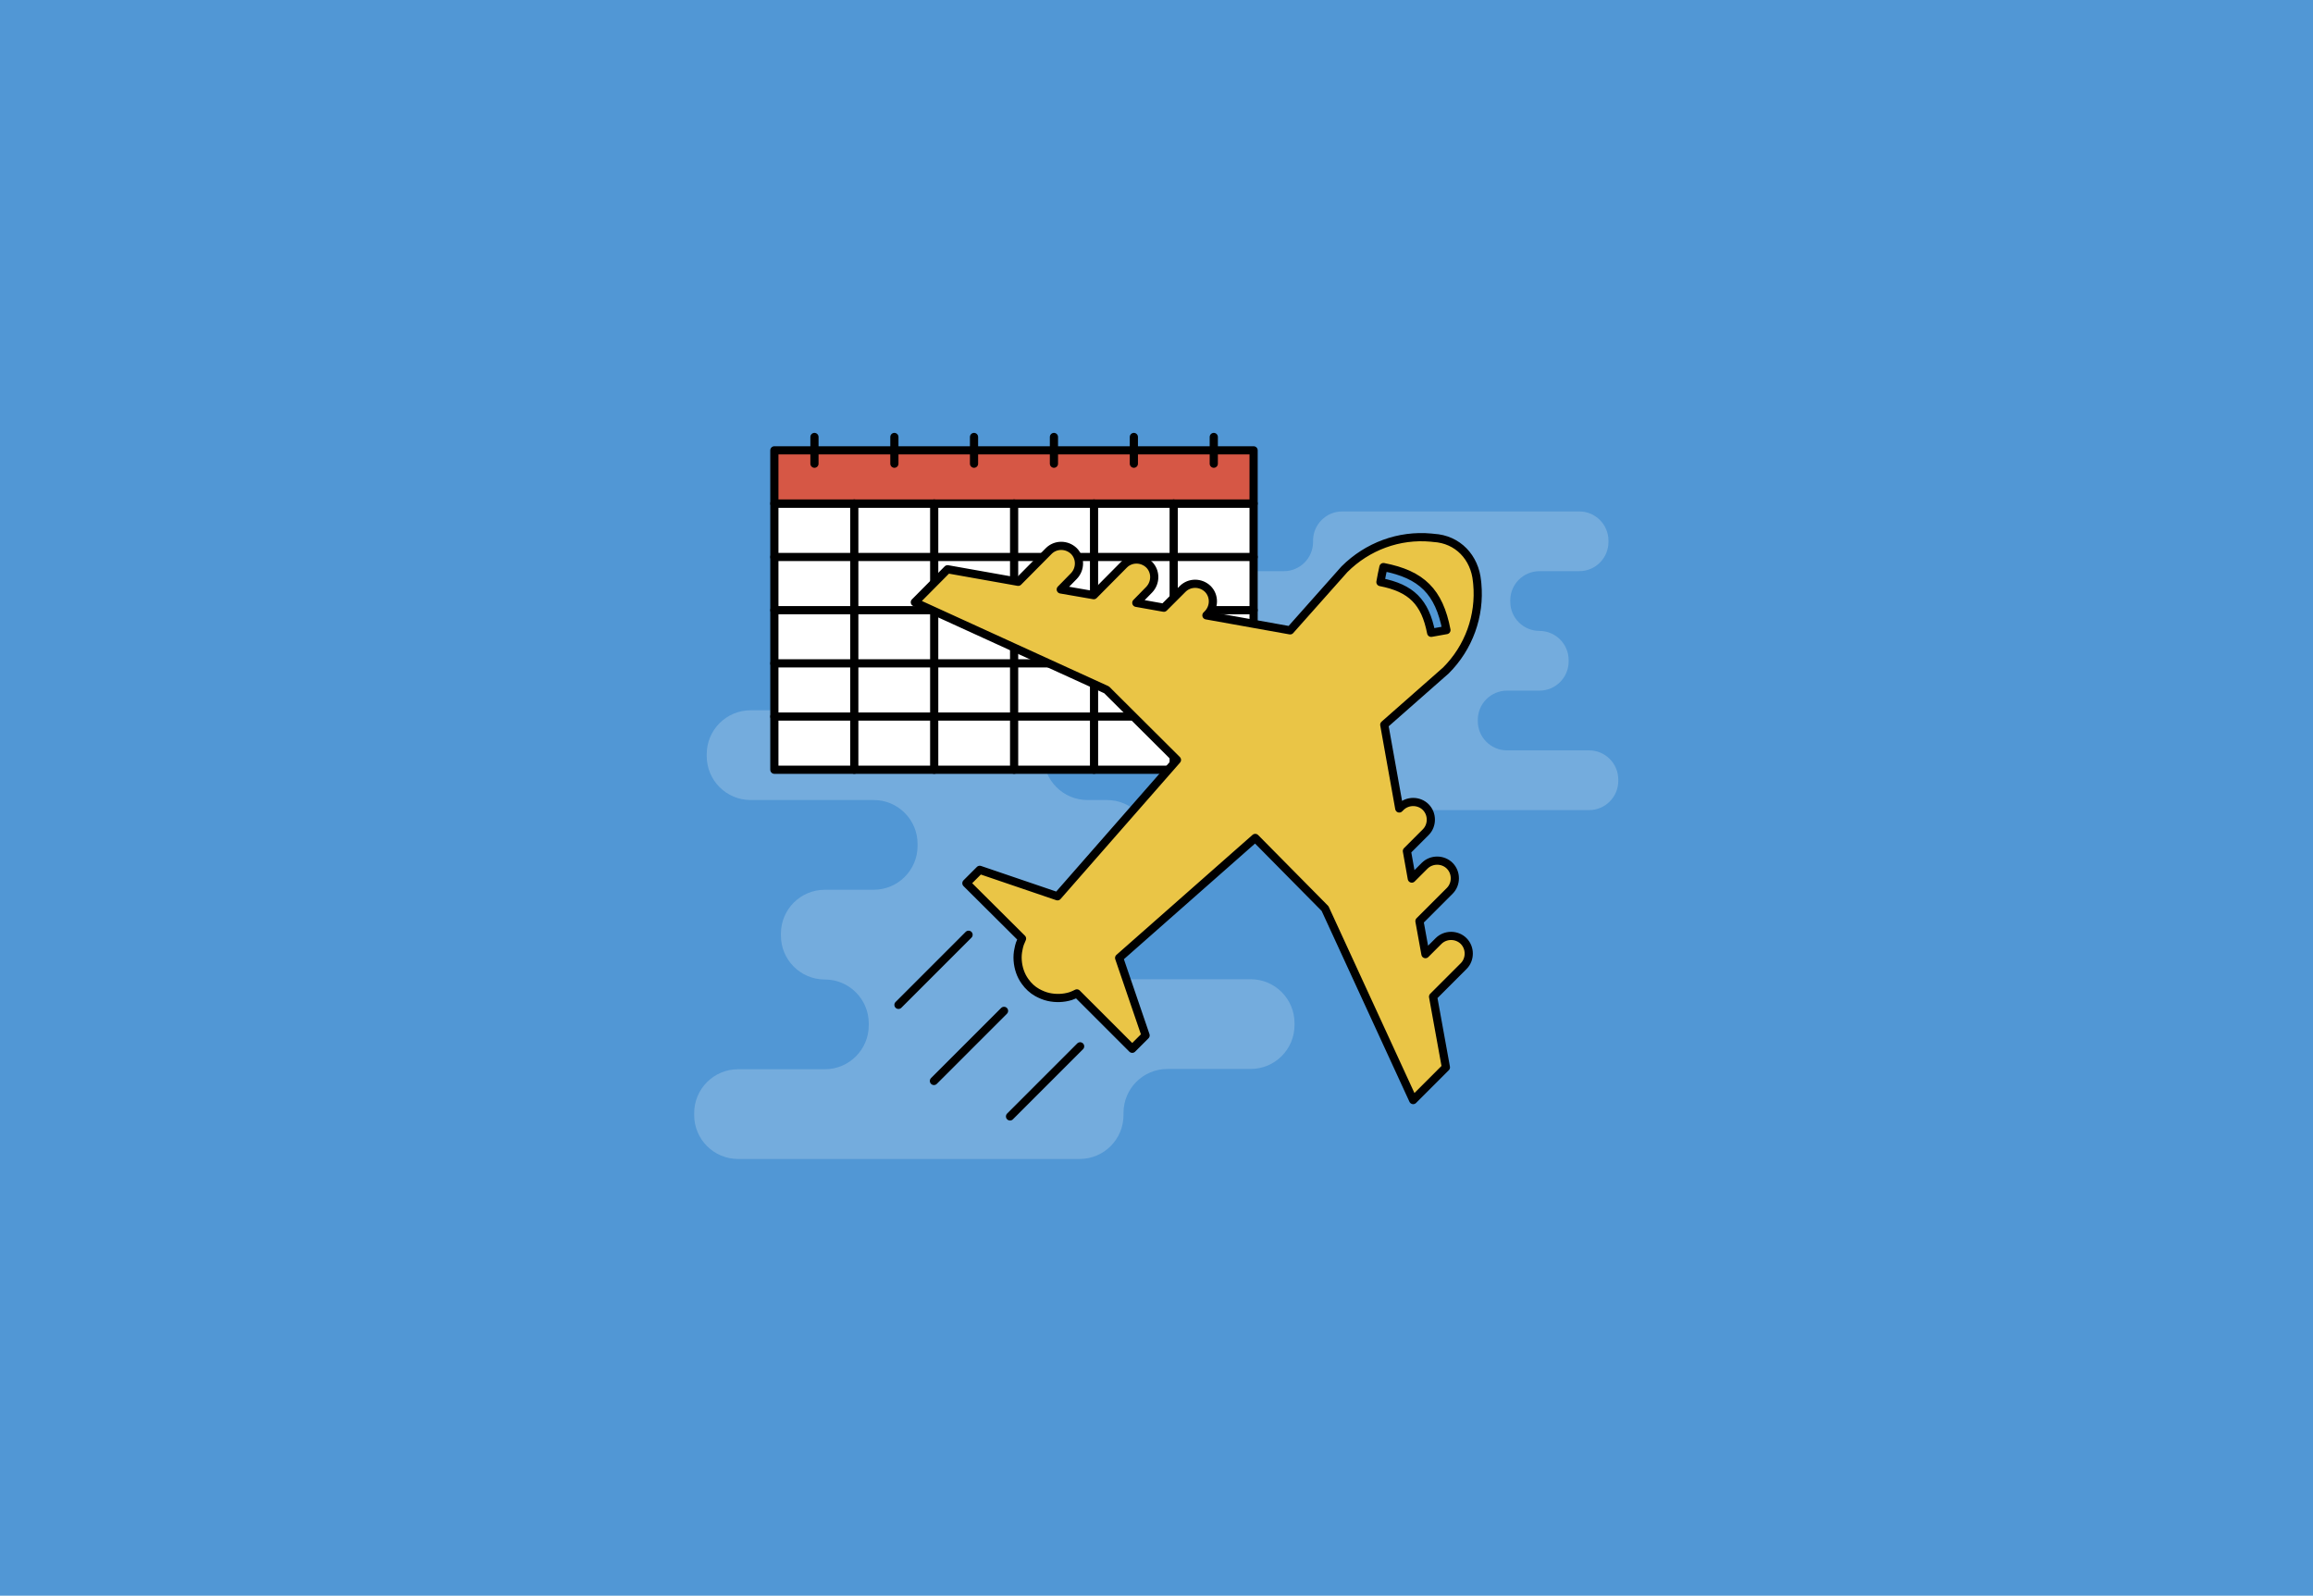 <svg xmlns="http://www.w3.org/2000/svg" xml:space="preserve" id="Layer_1" x="0" y="0" version="1.1" viewBox="0 0 848 585"><style>.st1{fill:#74acdd}.st4{fill:none;stroke:#000;stroke-width:3;stroke-linecap:round;stroke-linejoin:round;stroke-miterlimit:10}</style><path d="M0 0h848v585H0z" style="fill:#5197d5"/><path d="M386.2 343v-.7c0-8.9 7.2-16.1 16.1-16.1h3.5c8.9 0 16.1-7.2 16.1-16.1v-.7c0-8.9-7.2-16.1-16.1-16.1h-7.1c-8.9 0-16.1-7.2-16.1-16.1v-.7c0-8.9-7.2-16.1-16.1-16.1h-91.3c-8.9 0-16.1 7.2-16.1 16.1v.7c0 8.9 7.2 16.1 16.1 16.1h45.1c8.9 0 16.1 7.2 16.1 16.1v.7c0 8.9-7.2 16.1-16.1 16.1h-17.9c-8.9 0-16.1 7.2-16.1 16.1v.7c0 8.9 7.2 16.1 16.1 16.1s16.1 7.2 16.1 16.1v.7c0 8.9-7.2 16.1-16.1 16.1h-31.8c-8.9 0-16.1 7.2-16.1 16.1v.7c0 8.9 7.2 16.1 16.1 16.1h125.2c8.9 0 16.1-7.2 16.1-16.1v-.8c0-8.9 7.2-16.1 16.1-16.1h30.5c8.9 0 16.1-7.2 16.1-16.1v-.7c0-8.9-7.2-16.1-16.1-16.1h-56.3c-8.8.1-16-7.1-16-16M448.6 242v.5c0 5.9-4.8 10.7-10.7 10.7h-2.3c-5.9 0-10.7 4.8-10.7 10.7v.5c0 5.9 4.8 10.7 10.7 10.7h4.7c5.9 0 10.7 4.8 10.7 10.7v.5c0 5.9 4.8 10.7 10.7 10.7h120.9c5.9 0 10.7-4.8 10.7-10.7v-.5c0-5.9-4.8-10.7-10.7-10.7h-30.1c-5.9 0-10.7-4.8-10.7-10.7v-.5c0-5.9 4.8-10.7 10.7-10.7h11.9c5.9 0 10.7-4.8 10.7-10.7v-.5c0-5.9-4.8-10.7-10.7-10.7s-10.7-4.8-10.7-10.7v-.5c0-5.9 4.8-10.7 10.7-10.7H579c5.9 0 10.7-4.8 10.7-10.7v-.5c0-5.9-4.8-10.7-10.7-10.7h-86.9c-5.9 0-10.7 4.8-10.7 10.7v.5c0 5.9-4.8 10.7-10.7 10.7h-37c-5.9 0-10.7 4.8-10.7 10.7v.5c0 5.9 4.8 10.7 10.7 10.7h4.2c5.9-.1 10.7 4.7 10.7 10.7" class="st1"/><path d="M283.9 184.6h175.7v97.6H283.9z" style="fill:#fff;stroke:#000;stroke-width:3;stroke-linecap:round;stroke-linejoin:round;stroke-miterlimit:10"/><path d="M283.9 165.1h175.7v19.5H283.9z" style="fill:#d65745;stroke:#000;stroke-width:3;stroke-linecap:round;stroke-linejoin:round;stroke-miterlimit:10"/><path d="M298.6 170v-9.8M327.9 170v-9.8M357.1 170v-9.8M386.4 170v-9.8M415.7 170v-9.8M445 170v-9.8M283.9 204.2h175.7M283.9 223.7h175.7M283.9 243.2h175.7M283.9 262.7h175.7M342.5 184.6v97.6M371.8 184.6v97.6M401.1 184.6v97.6M430.3 184.6v97.6M313.2 184.6v97.6M368.1 370.6l-25.7 25.7M396 383.6l-25.7 25.7M355.1 342.7l-25.7 25.7" class="st4"/><path d="m485.8 333.1 32.3 70.2 12-12-4.7-25.9 11.2-11.2c2.5-2.5 2.5-6.7 0-9.2s-6.7-2.5-9.2 0l-4.8 4.8-2.2-12.1 11.1-11.1c2.5-2.5 2.5-6.7 0-9.2s-6.7-2.5-9.2 0l-4.7 4.7-1.8-10.1 6.9-6.9c2.5-2.5 2.5-6.7 0-9.2s-6.7-2.5-9.2 0l-.5.5-5.5-30.7 22.6-19.9c8.4-8.4 12.6-20 11.5-31.8l-.1-.9c-.8-8.7-7-15.4-15.9-15.9l-.9-.1c-11.8-1.1-23.4 3.2-31.8 11.6L473 231.1l-30.7-5.5.5-.5c2.5-2.6 2.5-6.7 0-9.2-2.6-2.5-6.7-2.5-9.2 0l-6.9 6.9-10.1-1.8 4.7-4.8c2.5-2.6 2.5-6.7 0-9.2-2.6-2.5-6.7-2.5-9.2 0L401 218.2l-12.1-2.1 4.8-4.9c2.5-2.6 2.5-6.7 0-9.2-2.6-2.5-6.7-2.5-9.2 0l-11.2 11.3-25.9-4.6-12 12.1 70.3 32.1 25.8 25.7-43.8 50-28.5-9.7-4.9 4.9 20.4 20.3s-.7 1.7-.8 1.9c-.2.7-.4 1.3-.5 2-.3 1.3-.4 2.7-.3 4.1.2 2.8 1.1 5.5 2.7 7.7 1.2 1.7 2.7 3.1 4.5 4.1 1.3.7 2.7 1.3 4.1 1.6 2.7.6 5.5.5 8.1-.3.8-.3 1.6-.6 2.3-1l20.3 20.3 4.9-4.9-9.7-28.4 49.9-44z" style="fill:#eac546;stroke:#000;stroke-width:3;stroke-linecap:round;stroke-linejoin:round;stroke-miterlimit:10"/><g id="XMLID_286_"><path id="XMLID_301_" d="M524.7 232c-2.2-11.3-7.3-16.4-18.6-18.6.4-2.2.6-3.3 1.1-5.5 14 2.7 20.4 9 23.1 23.1-2.3.4-3.4.6-5.6 1" style="fill:#5197d5;stroke:#000;stroke-width:3;stroke-linecap:round;stroke-linejoin:round;stroke-miterlimit:10"/></g></svg>